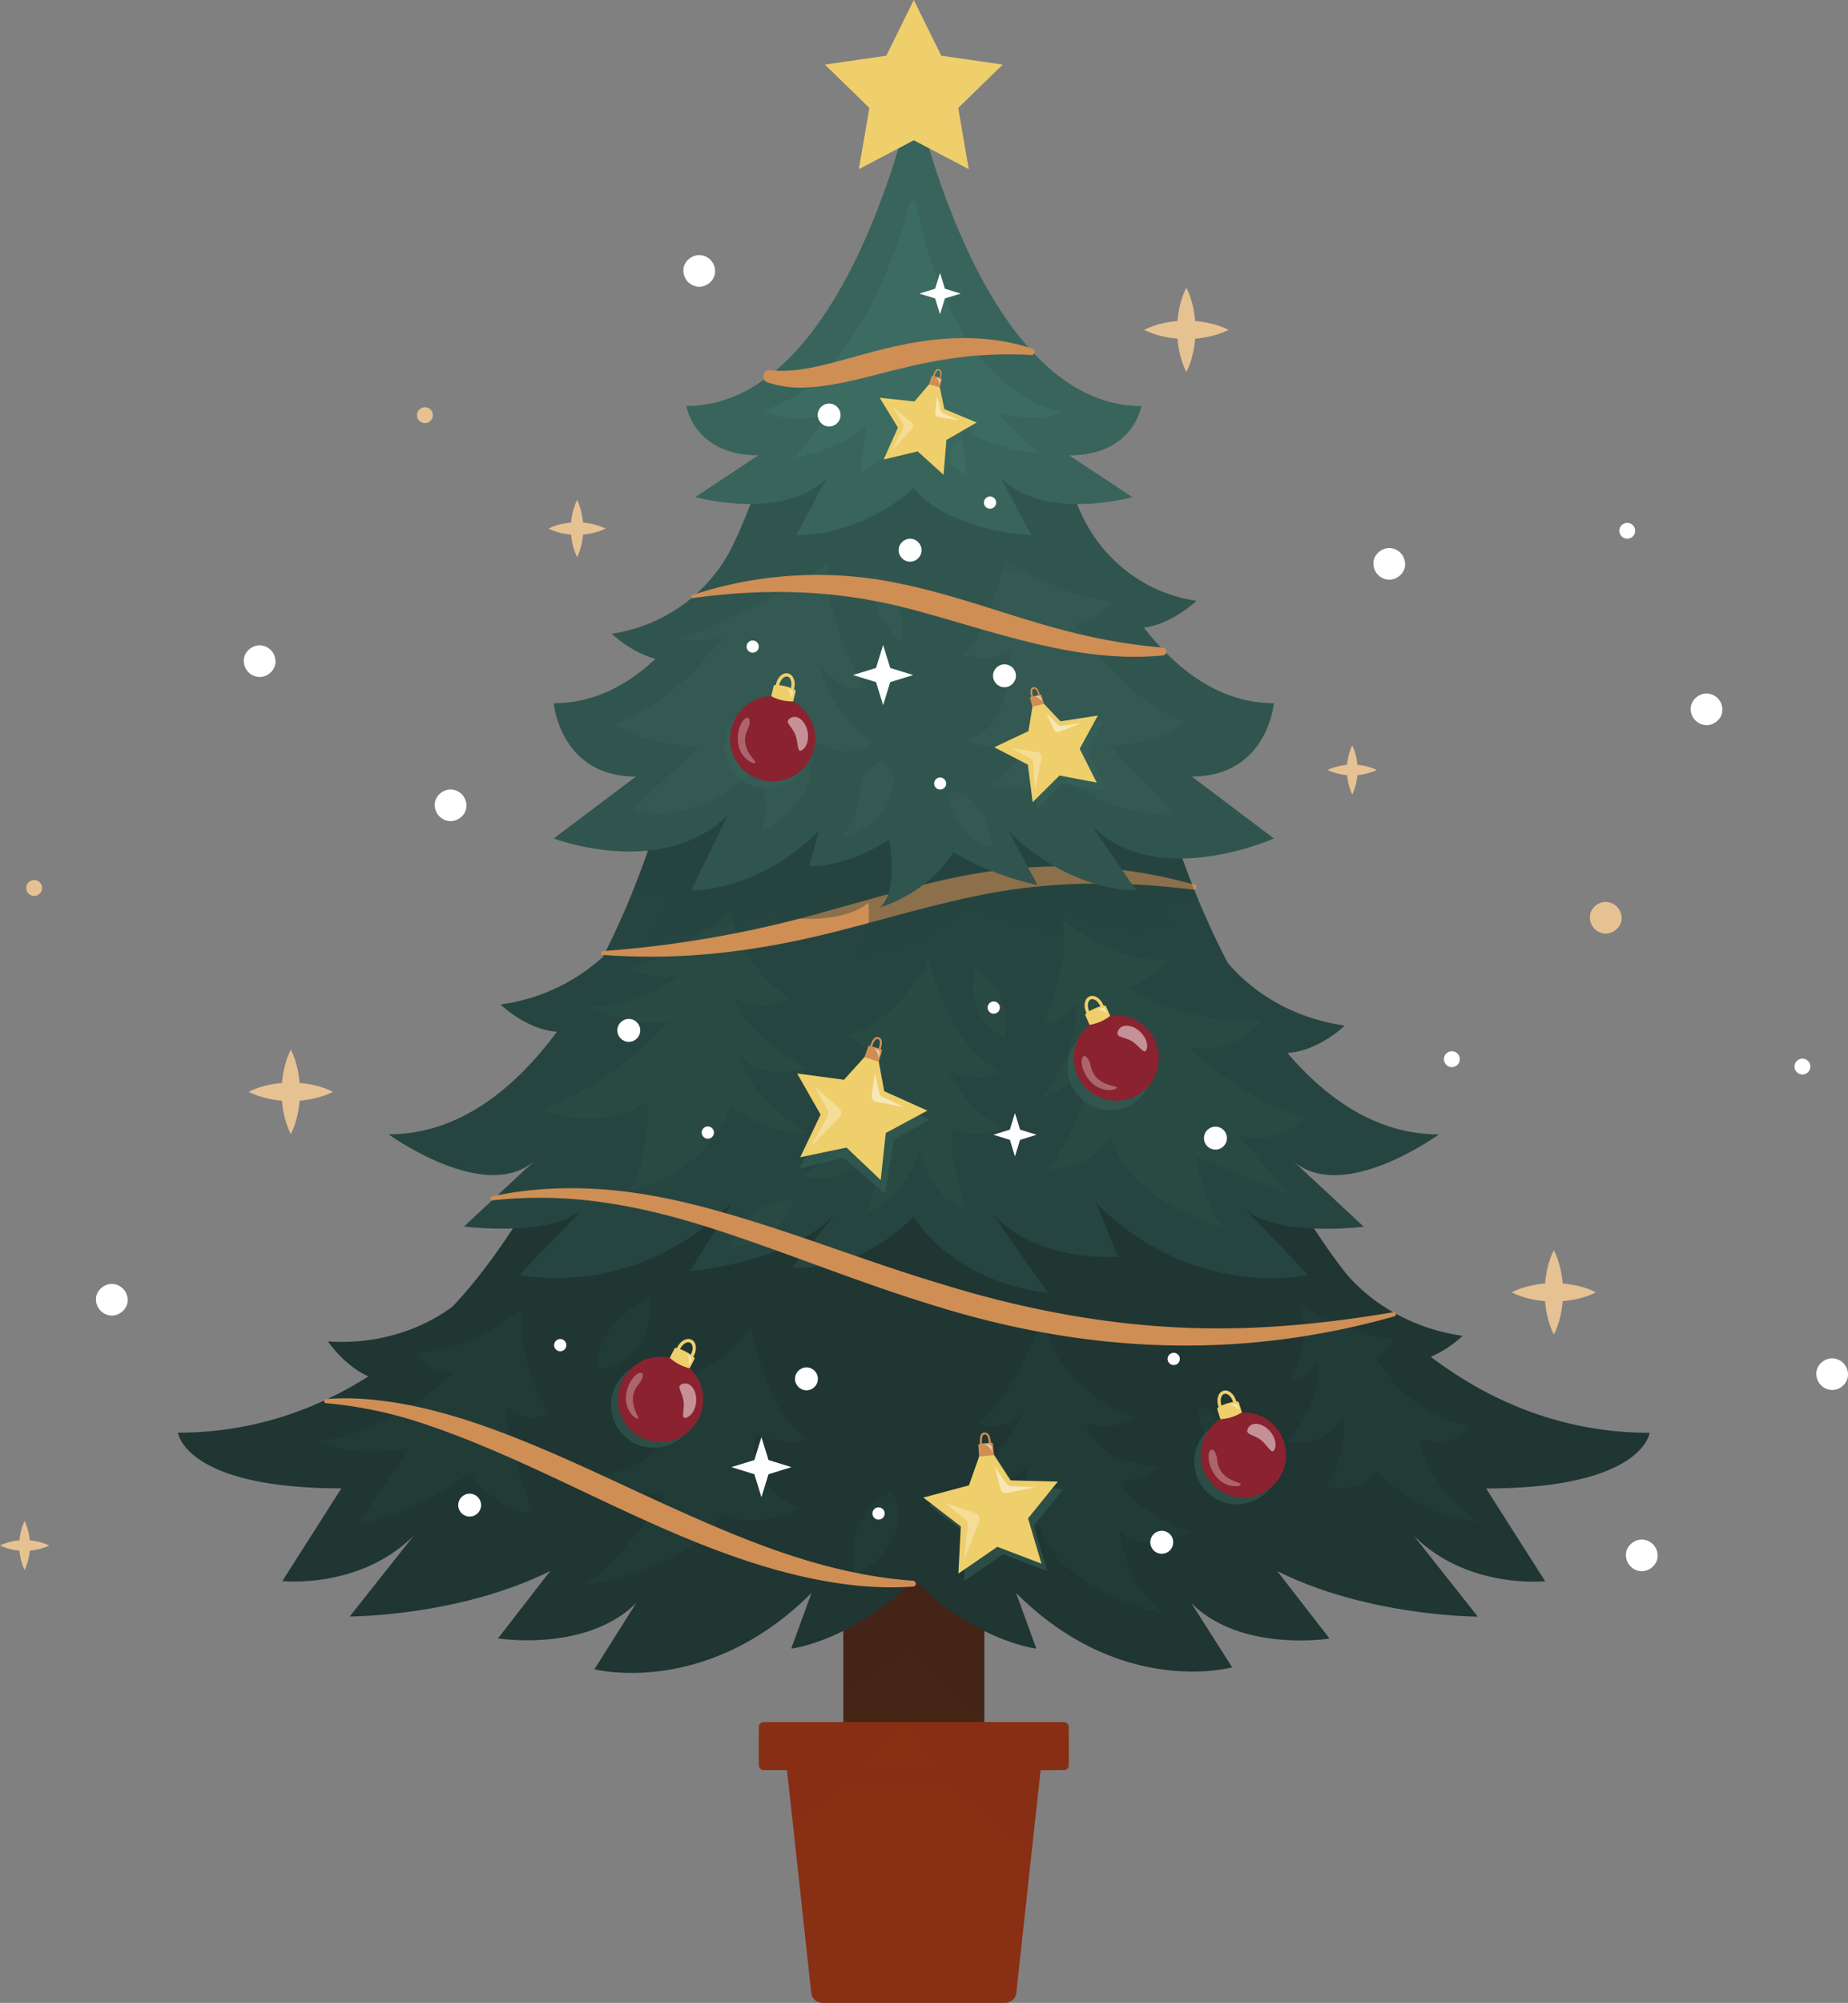 <svg xmlns="http://www.w3.org/2000/svg" xmlns:xlink="http://www.w3.org/1999/xlink" viewBox="0 0 907.78 983.25"><rect x="0" y="0" width="907.78" height="983.25" fill="#808080" stroke="none"/><defs><style>.cls-1{fill:none;}.cls-2{isolation:isolate;}.cls-3{fill:#e6c293;}.cls-26,.cls-27,.cls-4{fill:#fff;}.cls-5,.cls-6{fill:#452516;}.cls-12,.cls-18,.cls-22,.cls-24,.cls-25,.cls-6{mix-blend-mode:multiply;}.cls-24,.cls-25,.cls-26,.cls-6{opacity:0.5;}.cls-7{fill:#1f3633;}.cls-8{fill:#213b37;}.cls-14,.cls-9{fill:#274540;}.cls-10{fill:#294943;}.cls-11{fill:#cf8e54;}.cls-13{clip-path:url(#clip-path);}.cls-14,.cls-18,.cls-22{opacity:0.4;}.cls-15,.cls-18{fill:#30554e;}.cls-16{fill:#335952;}.cls-17{clip-path:url(#clip-path-2);}.cls-19,.cls-25{fill:#38645b;}.cls-20{fill:#3c6b61;}.cls-21,.cls-22{fill:#eecf6b;}.cls-23,.cls-24{fill:#892f14;}.cls-27{opacity:0.3;}.cls-28{fill:#8a232f;}.cls-29{clip-path:url(#clip-path-3);}</style><clipPath id="clip-path"><path class="cls-1" d="M706.88,556.89c-30.09,0-54.78-16.93-74.48-40,15.43-.87,28.16-13.41,28.16-13.41-33.75-4.82-52.29-24.53-57.58-31a411.5,411.5,0,0,1-31.84-82H326.62a412.52,412.52,0,0,1-30.43,79.24,93.23,93.23,0,0,1-50.31,23.39s12.49,12.31,27.71,13.39c-20.89,28.16-48.27,50.35-82.72,50.35,0,0,47.37,34.4,71.71,13l-34.67,32.28s44.08,5.58,59-9.32L255.23,625.8s55.56,13.34,104.29-35.39L339,623.93s46.87-3.41,70.77-27.31l-20.48,25.45s30,4.66,59.52-24.83c22.18,34.14,66,37.45,66,37.45L488,596.62c23.9,23.9,61.28,20.28,61.28,20.28l-11-26.49c48.74,48.73,104.3,35.39,104.3,35.39l-31.66-32.91c14.89,14.9,59,9.32,59,9.32l-34.67-32.28C659.52,591.29,706.88,556.89,706.88,556.89Z"/></clipPath><clipPath id="clip-path-2"><path class="cls-1" d="M625.76,345.2c-26.51,0-47.65-16.3-63.85-37.09,14.35-1.91,25.81-13.19,25.81-13.19l-.64-.1c-26.39-3.94-48.33-22.3-57.92-47.19a275,275,0,0,1-8.93-26.8H377.52a299.22,299.22,0,0,1-16.61,45A79,79,0,0,1,301.18,311l-.67.1s9.23,9.09,21.49,12.33c-13.87,13-30.48,21.81-50,21.81,0,0,3.1,36,40.35,36L272,411.62S325.65,432,357.62,400l-18,37s32.28,1.24,62.7-29.18l-4.69,17.38s16.75,1.31,39.31-13.06c1.74,12,2.27,27.28-4.7,33.33,0,0,22.82-6.13,36-27.13a141.26,141.26,0,0,0,41.45,16.17L495.4,407.9c30.42,30.42,62.7,29.18,62.7,29.18l-21.73-31.66c32,32,89.39,6.2,89.39,6.2L585.41,381.2C622.66,381.2,625.76,345.2,625.76,345.2Z"/></clipPath><clipPath id="clip-path-3"><path class="cls-1" d="M519.54,845.43H378.21a5.45,5.45,0,0,0-5.46,5.45V863.5a5.45,5.45,0,0,0,5.46,5.45h8.42l11.88,109.37a5.54,5.54,0,0,0,5.51,4.93h89.71a5.54,5.54,0,0,0,5.51-4.93L511.13,869h8.41A5.45,5.45,0,0,0,525,863.5V850.88A5.45,5.45,0,0,0,519.54,845.43Z"/></clipPath></defs><g class="cls-2"><g id="OBJECTS"><path class="cls-3" d="M142.85,515.3c6,11.83,6,29.64,0,41.46-6-11.81-6-29.63,0-41.46Z"/><path class="cls-3" d="M163.58,536c-11.82,6-29.63,6-41.46,0,11.82-6,29.63-6,41.46,0Z"/><path class="cls-3" d="M582.76,141.2c6,11.82,6,29.64,0,41.46-6-11.82-6-29.63,0-41.46Z"/><path class="cls-3" d="M603.49,161.93c-11.83,6-29.64,6-41.46,0,11.81-6,29.63-6,41.46,0Z"/><path class="cls-3" d="M763.29,613.7c6,11.82,6,29.64,0,41.46-6-11.82-6-29.63,0-41.46Z"/><path class="cls-3" d="M784,634.43c-11.82,6-29.64,6-41.46,0,11.82-6,29.63-6,41.46,0Z"/><path class="cls-3" d="M664.26,365.89a29.06,29.06,0,0,1,0,24.19,29,29,0,0,1,0-24.19Z"/><path class="cls-3" d="M676.35,378a29.06,29.06,0,0,1-24.19,0,29,29,0,0,1,24.19,0Z"/><path class="cls-3" d="M12.09,746.62a29,29,0,0,1,0,24.18,29,29,0,0,1,0-24.18Z"/><path class="cls-3" d="M24.19,758.71a29,29,0,0,1-24.19,0,29,29,0,0,1,24.19,0Z"/><path class="cls-3" d="M283.48,245.45c4,8.29,4.08,19.79,0,28.08-4.09-8.29-4.06-19.79,0-28.08Z"/><path class="cls-3" d="M297.51,259.49c-8.29,4.06-19.79,4.09-28.07,0,8.28-4.09,19.78-4.06,28.07,0Z"/><path class="cls-4" d="M713.19,523.86A3.89,3.89,0,1,0,709.3,520a3.94,3.94,0,0,0,3.89,3.89Z"/><path class="cls-4" d="M885.39,527.49a3.89,3.89,0,1,0-3.89-3.89,3.92,3.92,0,0,0,3.89,3.89Z"/><path class="cls-4" d="M799.34,264.47a3.89,3.89,0,1,0-3.89-3.89,3.94,3.94,0,0,0,3.89,3.89Z"/><path class="cls-3" d="M16.77,439.82a3.89,3.89,0,1,0-3.88-3.89,3.93,3.93,0,0,0,3.88,3.89Z"/><path class="cls-3" d="M208.73,207.71a3.89,3.89,0,1,0-3.89-3.89,3.93,3.93,0,0,0,3.89,3.89Z"/><path class="cls-4" d="M806.48,771.34c4.07,0,8-3.58,7.78-7.77a7.91,7.91,0,0,0-7.78-7.78c-4.06,0-8,3.58-7.77,7.78a7.9,7.9,0,0,0,7.77,7.77Z"/><path class="cls-3" d="M788.77,458.32c4.07,0,8-3.58,7.78-7.78a7.91,7.91,0,0,0-7.78-7.77c-4.06,0-8,3.58-7.77,7.77a7.91,7.91,0,0,0,7.77,7.78Z"/><path class="cls-4" d="M221.34,403.12c4.07,0,8-3.58,7.78-7.78a7.91,7.91,0,0,0-7.78-7.77c-4.06,0-8,3.57-7.77,7.77a7.91,7.91,0,0,0,7.77,7.78Z"/><path class="cls-4" d="M838.3,356c4.07,0,8-3.57,7.78-7.77a7.92,7.92,0,0,0-7.78-7.78c-4.06,0-8,3.58-7.77,7.78A7.91,7.91,0,0,0,838.3,356Z"/><path class="cls-4" d="M900,682.37c4.07,0,8-3.57,7.77-7.77a7.91,7.91,0,0,0-7.77-7.78c-4.07,0-8,3.58-7.77,7.78a7.9,7.9,0,0,0,7.77,7.77Z"/><path class="cls-4" d="M343.48,140.77c4.07,0,8-3.58,7.78-7.78a7.91,7.91,0,0,0-7.78-7.77c-4.06,0-8,3.57-7.77,7.77a7.92,7.92,0,0,0,7.77,7.78Z"/><path class="cls-4" d="M127.55,332.35c4.07,0,8-3.58,7.77-7.78a7.9,7.9,0,0,0-7.77-7.77c-4.07,0-8,3.58-7.78,7.77a7.91,7.91,0,0,0,7.78,7.78Z"/><path class="cls-4" d="M54.93,645.84c4.06,0,8-3.57,7.77-7.77a7.92,7.92,0,0,0-7.77-7.78c-4.07,0-8,3.58-7.78,7.78a7.91,7.91,0,0,0,7.78,7.77Z"/><path class="cls-4" d="M682.44,284.59c4.07,0,8-3.57,7.77-7.77a7.9,7.9,0,0,0-7.77-7.77c-4.07,0-8,3.57-7.77,7.77a7.9,7.9,0,0,0,7.77,7.77Z"/><path class="cls-5" d="M483.48,751.66H414.27V912.21c23.88,8.53,47,8.69,69.21,0Z"/><path class="cls-6" d="M483.48,844.17V769.43H414.27v61.76c9.21-5.05,19.74-10.73,30.42-21.4C458.76,823.86,472.61,839.3,483.48,844.17Z"/><path class="cls-7" d="M810.35,703.39c-44.66,0-80.46-16.82-107.5-37.31a56.82,56.82,0,0,0,15.65-10.3c-32.54-4.65-51-23.13-57-30.27-.71-.89-1.41-1.77-2.08-2.64l-.15-.2v0c-13-16.73-27.75-42.21-27.75-42.21H265.72s-19.65,36-43.47,61c-8.14,6.09-29.56,19.21-61.12,17.07,0,0,7.71,11.68,19.81,17.18-25,15.85-56.18,27.62-93.53,27.62,0,0,3.31,27.32,80.28,27.32l-29,45.52s38.08,4.14,64.57-22.34l-31.46,39.73s53.8,0,98.5-22.35l-25.66,33.11s43.46,7,67.88-17.39L292,819.47S346.9,833.76,398.63,782l-9.93,27.31s29.51-3.31,60.14-33.93c30.63,30.62,60.22,33.93,60.22,33.93L499.12,782c51.74,51.73,106.15,36.52,106.15,36.52L585.21,787c24.41,24.42,67.87,17.39,67.87,17.39l-25.66-33.11c44.7,22.35,98.5,22.35,98.5,22.35l-31.45-39.73C721,780.37,759,776.23,759,776.23l-29-45.52C807,730.71,810.35,703.39,810.35,703.39Z"/><path class="cls-8" d="M256.49,642.32S231.58,664,203.44,664c0,0,6,11.07,20.3,9.23,0,0-33.28,32.46-70.19,34.31,0,0,23.3,8.94,47.75,2.94l-26,38.41s33-7.1,55.6-26.47c0,0,7.15,16.32,31.14,20.93,0,0-14.76-36.91-12.92-52.59,0,0,7.38,8.76,21.45,3.23C253.72,671.15,256.49,642.32,256.49,642.32Z"/><path class="cls-8" d="M638.49,640.47s28.6,16.61,46.14,16.61c0,0-4.16,8.3-9.23,8.3,0,0,13.84,28.15,45.67,34.6,0,0-3.23,11.54-23.53,6.46,0,0,1.5,22,29.07,40.6,0,0-25.49.46-50.75-25.37,0,0-4.15,11.53-24.91,8.3,0,0,11.07-11.88,8.65-35.06,0,0-5.19,15.57-27,12.8.69-1,18.68-22.14,14.53-40.14,0,0-4.5,10.73-13.15,9.35C634,676.92,645.07,660.42,638.49,640.47Z"/><path class="cls-8" d="M397,707.14c-15.91,2.42-26.64-3.12-26.64-3.12-1.73,29.07,22.84,36.33,22.84,36.33S370,752,354.41,742.78c-15.11,29-67.47,35.17-67.47,35.17,18.69-12.68,40.14-43.83,40.14-43.83s-18.34-.34-31.83-9.68c0,0,28.71-3.12,39.79-30.11,0,0-11.77.35-28-8.65,0,0,44.64-6.57,62.28-34.94C369.29,650.74,375.17,691.91,397,707.14Z"/><path class="cls-8" d="M504,719.56c4.19,16.71-19.63,39.14-19.63,39.14,13.4.55,26.18-10.11,26.18-10.11,8.48,32.5,62,44,62,44C553,779.74,550,752,550,752c10.87,11,34.75.58,34.75.58S555,740.5,550,727a31.28,31.28,0,0,0,19.81-7.1s-30.21.38-36.19-21.17c0,0,12.49,4.63,24.45-2.87,0,0-38.17-11.63-46.1-49.17,0,0-14.07,39.29-31.79,52.65,0,0,16.25,4.12,23.07-7.2,0,0-13.73,27.73-29.92,39.87C473.34,732,497.18,730.42,504,719.56Z"/><path class="cls-8" d="M438.15,732.14s14.26,23.23-18.61,41.46C419.54,773.6,413.7,742.42,438.15,732.14Z"/><path class="cls-8" d="M319.09,636.89s5.41,30-24.87,35.41C294.22,672.3,288.55,653.11,319.09,636.89Z"/><path class="cls-8" d="M608.73,712s-19.37,5.31-19.83-21.68C588.9,690.3,605,696.29,608.73,712Z"/><path class="cls-9" d="M706.88,556.89c-30.09,0-54.78-16.93-74.48-40,15.43-.87,28.16-13.41,28.16-13.41-33.75-4.82-52.29-24.53-57.58-31a411.5,411.5,0,0,1-31.84-82H326.62a412.52,412.52,0,0,1-30.43,79.24,93.23,93.23,0,0,1-50.31,23.39s12.49,12.31,27.71,13.39c-20.89,28.16-48.27,50.35-82.72,50.35,0,0,47.37,34.4,71.71,13l-34.67,32.28s44.08,5.58,59-9.32L255.23,625.8s55.56,13.34,104.29-35.39L339,623.93s46.87-3.41,70.77-27.31l-20.48,25.45s30,4.66,59.52-24.83c22.18,34.14,66,37.45,66,37.45L488,596.62c23.9,23.9,61.28,20.28,61.28,20.28l-11-26.49c48.74,48.73,104.3,35.39,104.3,35.39l-31.66-32.91c14.89,14.9,59,9.32,59,9.32l-34.67-32.28C659.52,591.29,706.88,556.89,706.88,556.89Z"/><path class="cls-10" d="M521.77,451.32s25,21.8,52,19.72c0,0-12.11,14.53-21.46,13.15,0,0,33.91,20.76,67.13,16.26,0,0-9.34,18.69-36.68,13.15,0,0,34.26,31.49,59.17,34.6,0,0-16.61,15.92-34.25,8.65L634.34,587l-47.06-19.37s4.61,28.6,15.23,35.52c0,0-49.37-12.46-57.21-46.6,0,0-4.15,16.15-30,17.54,0,0,20.76-29.07,19.84-52.6,0,0-11.54,14.77-23.07,17.07,0,0,19.84-24.91,16.15-46.13a24.09,24.09,0,0,1-16.15,11.07S526.84,472.08,521.77,451.32Z"/><path class="cls-10" d="M388,490.07c-12.92,7.84-26.76,0-26.76,0,.46,14.76,34.6,34.14,34.6,34.14-22.14,7.38-32.29-6-32.29-6,2.76,19.84,32.75,37.83,32.75,37.83-18.45.93-37.37-12.91-37.37-12.91-13.84,35.06-50.28,41.52-50.28,41.52,10.61-12.46,9.68-44.29,9.68-44.29-22.6,17.07-52.13,4.61-52.13,4.61,36-13.38,63.21-43.83,63.21-43.83-15.69,4.62-39.68-6.92-39.68-6.92,27.68,0,44.75-16.61,44.75-16.61-6,5.54-26.76-1.84-26.76-1.84,18-2.77,51.21-28.14,51.21-28.14S363.53,474.85,388,490.07Z"/><path class="cls-10" d="M451.76,565.62s6.23,23.53,22.49,28c0,0-8.65-25.26-6.57-39.79,0,0,9.34,6.58,24.91,0,0,0-17.3-6.92-27-29.06,0,0,9.34,7.26,26.64,2.42-30.45-18.34-35.64-57.09-35.64-57.09s-13.15,29.75-39.79,37.71c6.92,6.58,11.42,8,11.42,8s-2.77,11.42-25.26,21.45c12.46,6.23,28,1,28,1s-18,28.37-37.37,39.1c23.53,4.5,32.87-9.34,32.87-9.34s9,11.76-2.08,27.68C443.11,590.18,451.76,565.62,451.76,565.62Z"/><path class="cls-10" d="M358.57,612s22.14,2.08,31.31-22.84C389.88,589.2,369.12,587,358.57,612Z"/><path class="cls-10" d="M479,474.5s-7.27,24.22,14.53,34.6C493.51,509.1,499.05,489.72,479,474.5Z"/><path class="cls-11" d="M296.15,466.91a541.12,541.12,0,0,0,107.91-19c12.62-3.44,41.08-11.65,53.43-14.48,42.84-10.72,86.76-11.21,129.35.91a1.25,1.25,0,0,1-.49,2.44c-36.5-4.6-72.75-4.37-108.51,3.44-5.1,1-12.57,2.8-17.71,4.06-17.15,4.25-36.21,9.8-53.4,14-24,5.93-48.72,10-73.49,11.08a316.39,316.39,0,0,1-37.09-.58.91.91,0,0,1-.83-1,.92.92,0,0,1,.83-.84Z"/><g class="cls-12"><g class="cls-13"><path class="cls-14" d="M310.47,438.5s12.84.7,21.49-5.88L319.68,460.3s45-2.77,65.6-17.82L382.4,450s29.63,5.13,44.16-6.81c0,0,2.42,22.15-7.61,26.47,0,0,39.61-4,54.15-25.43,0,0,27.27,12.63,48.73,12.46L518.19,443s19.91,18,56.59,11.25l-5.54-14.71s8.18,3.46,19.94.52V359.79H310.47Z"/></g></g><path class="cls-15" d="M625.76,345.2c-26.51,0-47.65-16.3-63.85-37.09,14.35-1.91,25.81-13.19,25.81-13.19l-.64-.1c-26.39-3.94-48.33-22.3-57.92-47.19a275,275,0,0,1-8.93-26.8H377.52a299.22,299.22,0,0,1-16.61,45A79,79,0,0,1,301.18,311l-.67.1s9.23,9.09,21.49,12.33c-13.87,13-30.48,21.81-50,21.81,0,0,3.1,36,40.35,36L272,411.62S325.65,432,357.62,400l-18,37s32.28,1.24,62.7-29.18l-4.69,17.38s16.75,1.31,39.31-13.06c1.74,12,2.27,27.28-4.7,33.33,0,0,22.82-6.13,36-27.13a141.26,141.26,0,0,0,41.45,16.17L495.4,407.9c30.42,30.42,62.7,29.18,62.7,29.18l-21.73-31.66c32,32,89.39,6.2,89.39,6.2L585.41,381.2C622.66,381.2,625.76,345.2,625.76,345.2Z"/><path class="cls-16" d="M519.46,379c22.52,22.51,58.13,21.11,58.13,21.11L545,365.75c26.22,0,37-11.78,37-11.78-24-7.61-43-33.27-54.4-47.92,10.11-1.34,19.33-10.44,19.33-10.44-20.87-2.42-46.25-15.2-53-20.76,0,0-8.42,36.45-20.42,47.06,0,0,17.76,3,22.84-2.08,0,0,.92,40.49-22.15,43.25,0,0,17.42,9.69,30.8-2.76,0,0-5.54,21.91-20.07,24.1C484.86,384.42,511.39,392.84,519.46,379Z"/><path class="cls-16" d="M406.43,276c-13.38,12.92-56.17,30.51-72.89,38.76l22.14-1.39c-9.76,9.13-23.76,31-54.21,42.22,0,0,15.76,10.61,42,10.61l-32.3,31.14s26.53,10.84,58.36-18.92c10.61,7.85,5.08,29.53,5.08,29.53,30.33-17.53,21.34-33.45,26.76-43.37,0,0,13.38,9.69,27.22,0-24.46-19.37-26.3-38.75-26.3-38.75s12.46,16.61,22.61,11.53C424.89,337.36,404.12,303.68,406.43,276Z"/><path class="cls-16" d="M423,384.88s-1.38,18-9.46,25.38c0,0,19.84-2.08,24.92-22.84,2.62-10.75-5.77-13.85-5.77-13.85S423.71,378.65,423,384.88Z"/><path class="cls-16" d="M487.63,416.2s-17.65-2.6-22.32-27C465.31,389.21,482.78,384.19,487.63,416.2Z"/><path class="cls-16" d="M442.65,315.45s-18-16.38-13.15-33.45C429.5,282,446.34,294.69,442.65,315.45Z"/><g class="cls-17"><path class="cls-18" d="M359.84,269.14a36.15,36.15,0,0,0,19.52-5.65l-9.57,18.92s59.48-3.58,80-21.46c0,0,33.91,27.23,75.89,18.7l-8.19-16s8.65,5.47,23.18,2.71V235.7H361.22Z"/></g><path class="cls-19" d="M448.84,239.66c18,21.73,57.73,23,57.73,23l-14.9-27.93c21.42,21.42,64.57,9.31,64.57,9.31l-31-20.49c31.66,0,35.38-24.21,35.38-24.21-80.08,0-111.74-155.19-111.74-155.19S417.25,199.31,337.17,199.31c0,0,3.72,24.21,35.38,24.21l-31,20.49s43.14,12.11,64.56-9.31l-14.9,27.93C425.12,262.63,448.84,239.66,448.84,239.66Z"/><path class="cls-20" d="M448.79,211.4c9.68,11.68,26.12,21.87,26.12,21.87l-3.09-24.54c11.52,11.51,38.31,13.77,38.31,13.77l-20.28-19.78c23.59,5.28,31-.52,31-.52-49.65-12.84-66.27-78.32-70.72-102.1a1.76,1.76,0,0,0-3.43-.12c-6.12,23.36-26.74,87.55-71.28,101.39,0,0,11.19,8.28,32.29,1.35L390.38,225s23.89-4.74,35.41-16.25l-3.09,22.88s16.4-8.53,26.09-20.21"/><polygon class="cls-21" points="448.88 68.86 421.89 83.04 427.05 53 405.22 31.72 435.38 27.34 448.88 0 462.37 27.34 492.53 31.72 470.7 53 475.86 83.04 448.88 68.86"/><polygon class="cls-22" points="448.88 49.25 421.89 83.04 441.6 43.96 405.22 31.72 444.38 35.41 448.88 0 453.37 35.41 492.53 31.72 456.15 43.96 475.86 83.04 448.88 49.25"/><polygon class="cls-4" points="437.29 327.91 433.81 316.63 430.33 327.91 419.04 331.39 430.33 334.87 433.81 346.16 437.29 334.87 448.57 331.39 437.29 327.91"/><polygon class="cls-4" points="464.15 141.73 461.76 133.97 459.37 141.73 451.6 144.13 459.37 146.52 461.76 154.28 464.15 146.52 471.92 144.13 464.15 141.73"/><polygon class="cls-4" points="501.08 554.56 498.57 546.45 496.07 554.56 487.96 557.07 496.07 559.57 498.57 567.68 501.08 559.57 509.19 557.07 501.08 554.56"/><polygon class="cls-4" points="377.51 716.76 374.04 705.48 370.56 716.76 359.27 720.24 370.56 723.72 374.04 735 377.51 723.72 388.8 720.24 377.51 716.76"/><path class="cls-23" d="M493.73,983.25H404a5.54,5.54,0,0,1-5.51-4.93L385.88,862.06a5.54,5.54,0,0,1,5.5-6.14h115a5.54,5.54,0,0,1,5.51,6.14L499.24,978.32A5.54,5.54,0,0,1,493.73,983.25Z"/><polygon class="cls-24" points="385.21 855.92 387.49 876.91 510.26 876.91 512.54 855.92 385.21 855.92"/><rect class="cls-23" x="372.75" y="845.43" width="152.25" height="23.53" rx="2.24"/><path class="cls-25" d="M492.73,763,473.6,776.12l1.19-23.2-18.44-14.13,22.43-6,6.83-19.33a1.35,1.35,0,0,1,2.4-.28l11.19,17.18,23.22.59L507.82,749l6.61,22.27Z"/><path class="cls-21" d="M489.92,759.35l-19.14,13.16,1.19-23.2-18.43-14.13,22.43-6,6.83-19.32a1.34,1.34,0,0,1,2.4-.29l11.18,17.18,23.23.59L505,745.38l6.61,22.26Z"/><path class="cls-11" d="M488.29,714.34l-.57-5.42a.74.74,0,0,0-.8-.66h-.16v0c-.15-1.75-.54-5-3.11-5s-2.39,3.75-2.24,5.5v0h-.15a.74.74,0,0,0-.68.79l.36,5.43Zm-2.52-6-1.66.14h-.05l-1.66.14v0c-.1-1.21-.26-4.43,1.34-4.43s1.94,2.93,2,4.13C485.78,708.34,485.77,708.35,485.77,708.36Z"/><path class="cls-26" d="M487.4,712.21l-.15-1.66a1.67,1.67,0,0,0-1.63-1.51L484,709s-.33,0-.07.17a6.82,6.82,0,0,1,3.23,3.1C487.41,712.85,487.4,712.21,487.4,712.21Z"/><path class="cls-26" d="M488.65,720.08l5.85,8.4a2.91,2.91,0,0,0,2.12,1.07l11.91.53L494.85,733a2.89,2.89,0,0,1-3.34-1.89Z"/><path class="cls-27" d="M464.07,737.72,474.26,746a3.11,3.11,0,0,1,1.13,2.76l-1.91,17L481,746.88a3.1,3.1,0,0,0-1.89-4.08Z"/><path class="cls-25" d="M414.3,568.45l-21.88,5.28,13.33-23.92-12.41-20.66,22.46,5.37,13.75-15.2c.75-.83-.2-1.1,0,0l3.3,20.26,23.92,10.07L439,559.52l-4.26,26.59Z"/><path class="cls-21" d="M415.82,563.35l-22.73,4.77,10-20.94L391.57,527l23,3.08,13.76-15.2a1.34,1.34,0,0,1,2.32.66l3.7,20.16,21.2,9.51-20.44,11-2.49,23.1Z"/><path class="cls-11" d="M431.67,521.2l1.56-5.22a.75.75,0,0,0-.48-.92l-.15,0v0c.54-1.67,1.44-4.86-.93-5.85s-3.65,2.54-4.19,4.21v0l-.14,0a.74.74,0,0,0-.93.47L424.65,519Zm0-6.49-1.59-.51H430l-1.59-.51v0c.36-1.15,1.46-4.18,2.94-3.57s.65,3.46.29,4.61Z"/><path class="cls-26" d="M431.67,518.89l.5-1.59a1.67,1.67,0,0,0-.92-2l-1.49-.66s-.32-.08-.13.13a6.82,6.82,0,0,1,1.78,4.11C431.43,519.49,431.67,518.89,431.67,518.89Z"/><path class="cls-26" d="M429.78,526.64l2.17,10a2.91,2.91,0,0,0,1.54,1.8l10.79,5.09-13.74-2.62a2.89,2.89,0,0,1-2.35-3Z"/><path class="cls-27" d="M400.31,533.44,406.53,545a3.12,3.12,0,0,1,0,3l-8.34,15,14.18-14.54a3.1,3.1,0,0,0-.17-4.49Z"/><path class="cls-25" d="M521.66,384.81l-12.41,13.05L507.82,376l-17.32-8.48,17.42-6.15,2.64-16.19c.15-.88-.61-.65,0,0l11,12.18L542,353.72l-7.65,14.36,8.69,19.72Z"/><path class="cls-21" d="M520.47,380.72,507.26,393.8l-2.35-18.43-16.52-8.52,16.81-7.93,2.64-16.19a1.07,1.07,0,0,1,1.84-.57l11.25,11.95,18.37-2.83-8.93,16.3,8.36,16.6Z"/><path class="cls-11" d="M512.8,345.52l-1.22-4.19a.6.6,0,0,0-.72-.41l-.12,0v0c-.36-1.35-1.14-3.89-3.16-3.52s-1.35,3.29-1,4.65v0l-.12,0a.59.59,0,0,0-.42.72l1.06,4.23ZM510,341.16l-1.29.35h0l-1.29.35v0c-.25-.93-.84-3.45.42-3.68s2,2,2.2,3Z"/><path class="cls-26" d="M511.8,344l-.36-1.28a1.33,1.33,0,0,0-1.5-1l-1.29.2s-.24.09,0,.15a5.48,5.48,0,0,1,3,2C511.9,344.47,511.8,344,511.8,344Z"/><path class="cls-26" d="M513.9,350l5.8,5.78a2.34,2.34,0,0,0,1.81.54L531,355l-10.37,4.21a2.31,2.31,0,0,1-2.89-1Z"/><path class="cls-27" d="M497.05,367.36l9.19,5.05a2.5,2.5,0,0,1,1.28,2l.91,13.69,3.21-15.93a2.49,2.49,0,0,0-2.07-2.95Z"/><path class="cls-25" d="M449.75,225.38l-16.05,4.35,9.36-17.94-9.59-15,16.69,3.51L460,188.8c.54-.63-.17-.81,0,0l2.85,14.89,17.86,6.95-12.92,7.65L465.19,238Z"/><path class="cls-21" d="M450.77,221.59l-16.69,4,7-15.67-8.95-14.65,17.06,1.81,9.85-11.5a1,1,0,0,1,1.73.44l3.14,14.81,15.85,6.59L464.88,216l-1.37,17.1Z"/><path class="cls-11" d="M461.62,190.15l1-3.89a.54.54,0,0,0-.38-.67l-.1,0v0c.36-1.24,1-3.62-.8-4.3s-2.65,1.95-3,3.2h0l-.1,0a.55.55,0,0,0-.68.37l-1.2,3.84Zm-.15-4.79-1.18-.35h0l-1.18-.34v0c.25-.86,1-3.12,2.1-2.7s.56,2.54.31,3.4Z"/><path class="cls-26" d="M461.57,188.44l.33-1.18a1.24,1.24,0,0,0-.72-1.48l-1.11-.46s-.24,0-.09.11a5,5,0,0,1,1.39,3C461.4,188.88,461.57,188.44,461.57,188.44Z"/><path class="cls-26" d="M460.33,194.2l1.8,7.34a2.17,2.17,0,0,0,1.18,1.3l8.07,3.54-10.2-1.66a2.14,2.14,0,0,1-1.8-2.19Z"/><path class="cls-27" d="M438.71,199.82l4.82,8.39a2.29,2.29,0,0,1,.05,2.2l-5.85,11.23,10.17-11a2.3,2.3,0,0,0-.21-3.32Z"/><path class="cls-25" d="M627.57,711.3a20.93,20.93,0,1,1-26.22-13.72A20.94,20.94,0,0,1,627.57,711.3Z"/><path class="cls-28" d="M630.77,708a20.93,20.93,0,1,1-26.22-13.72A20.93,20.93,0,0,1,630.77,708Z"/><path class="cls-27" d="M608.74,728.09c-4.79-1.63-10.38-4.2-10.89-11.87-.91-6.76-5.4-5.9-3.87,1.82C598.3,733.38,613,729.55,608.74,728.09Z"/><path class="cls-26" d="M626.1,711.53c-1.42,3.05-3.14-1.86-6.78-4.66s-7.81-2.42-6.4-5.47,5.51-3.25,9.15-.45S627.51,708.49,626.1,711.53Z"/><path class="cls-21" d="M604.7,694.93c-2.44.77-5.19-1.3-6.26-4.71s0-6.68,2.45-7.45,5.2,1.31,6.27,4.72S607.15,694.17,604.7,694.93Zm-3.33-10.63c-1.53.48-2.17,3-1.4,5.44s2.72,4.14,4.25,3.66,2.18-3,1.4-5.43S602.91,683.83,601.37,684.3Z"/><path class="cls-21" d="M610.06,693.37l-1.47-4.71a1,1,0,0,0-1.22-.64,22.87,22.87,0,0,0-8.71,2.73A1,1,0,0,0,598,692l1.48,4.7A22.49,22.49,0,0,0,610.06,693.37Z"/><path class="cls-26" d="M608.56,692l-.46-1.61a1.68,1.68,0,0,0-1.88-1.19l-1.61.27s-.31.1,0,.18a6.83,6.83,0,0,1,3.74,2.46C608.68,692.57,608.56,692,608.56,692Z"/><path class="cls-25" d="M341.49,694.44a20.93,20.93,0,1,1-15.73-25.07A20.92,20.92,0,0,1,341.49,694.44Z"/><path class="cls-28" d="M343.07,696.71a20.93,20.93,0,1,1-8.84-28.24A20.94,20.94,0,0,1,343.07,696.71Z"/><path class="cls-27" d="M313.29,695.33c-2.24-4.54-4.37-10.31.69-16.09,4.14-5.43.36-8-4-1.45C302.17,691.69,315.29,699.4,313.29,695.33Z"/><path class="cls-26" d="M337.27,695.9c-3.15,1.16-.9-3.54-1.5-8.09s-3.8-7.23-.65-8.39,6.19,1.59,6.78,6.14S340.42,694.74,337.27,695.9Z"/><path class="cls-21" d="M333.88,669c-2.27-1.19-2.75-4.6-1.1-7.76s4.74-4.72,7-3.53,2.75,4.6,1.09,7.76S336.15,670.22,333.88,669Zm5.16-9.87c-1.42-.74-3.63.56-4.83,2.85s-1,4.85.41,5.6,3.64-.56,4.84-2.85S340.46,659.91,339,659.16Z"/><path class="cls-21" d="M338.78,671.71l2.28-4.37a1,1,0,0,0-.41-1.31,22.74,22.74,0,0,0-8.08-4.23,1,1,0,0,0-1.32.41L329,666.58A22.38,22.38,0,0,0,338.78,671.71Z"/><path class="cls-26" d="M338.72,669.65l.81-1.46A1.68,1.68,0,0,0,339,666l-1.32-.95s-.3-.15-.16.11a6.82,6.82,0,0,1,.91,4.38C338.36,670.18,338.72,669.65,338.72,669.65Z"/><path class="cls-25" d="M561.82,511.1a20.93,20.93,0,1,1-29.39-3.51A20.94,20.94,0,0,1,561.82,511.1Z"/><circle class="cls-28" cx="548.33" cy="519.41" r="20.93" transform="translate(-194.11 658.12) rotate(-54.03)"/><path class="cls-27" d="M547.74,533.38c-4.93-1.11-10.76-3.08-12.08-10.65-1.62-6.63-6-5.3-3.65,2.22C537.93,539.74,552.16,534.38,547.74,533.38Z"/><path class="cls-26" d="M563.25,515.08c-1.08,3.18-3.31-1.52-7.23-3.92s-8-1.58-6.94-4.76,5.13-3.82,9-1.42S564.33,511.9,563.25,515.08Z"/><path class="cls-21" d="M540.22,500.84c-2.35,1-5.31-.75-6.73-4s-.7-6.64,1.65-7.66,5.31.74,6.73,4S542.57,499.82,540.22,500.84Zm-4.44-10.22c-1.47.64-1.84,3.18-.82,5.55s3.15,3.83,4.62,3.19,1.85-3.18.82-5.55S537.26,490,535.78,490.62Z"/><path class="cls-21" d="M545.38,498.71l-2-4.53a1,1,0,0,0-1.28-.5,22.89,22.89,0,0,0-8.37,3.63,1,1,0,0,0-.51,1.28l2,4.53A22.59,22.59,0,0,0,545.38,498.71Z"/><path class="cls-26" d="M543.74,497.46l-.63-1.55a1.66,1.66,0,0,0-2-1l-1.57.43s-.3.14,0,.19a6.77,6.77,0,0,1,4,2.05C543.93,498.07,543.74,497.46,543.74,497.46Z"/><path class="cls-25" d="M397.84,365.72a20.93,20.93,0,1,1-21.41-20.45A20.94,20.94,0,0,1,397.84,365.72Z"/><path class="cls-28" d="M399.92,367.53a20.93,20.93,0,1,1-15.5-25.21A20.93,20.93,0,0,1,399.92,367.53Z"/><path class="cls-27" d="M370.71,373.5c-3.28-3.85-6.76-8.92-3.28-15.77,2.68-6.27-1.61-7.83-4.24-.42C359,372.7,373.65,377,370.71,373.5Z"/><path class="cls-26" d="M394.1,368.17c-2.77,1.89-1.74-3.21-3.43-7.48s-5.47-6.08-2.7-8,6.39,0,8.09,4.29S396.87,366.27,394.1,368.17Z"/><path class="cls-21" d="M384.22,343c-2.49-.59-3.79-3.78-3-7.26s3.43-5.73,5.93-5.13,3.79,3.78,3,7.25S386.71,343.55,384.22,343Zm2.58-10.83c-1.56-.37-3.38,1.43-4,3.95s.21,4.95,1.77,5.32,3.39-1.44,4-3.95S388.37,332.49,386.8,332.12Z"/><path class="cls-21" d="M389.63,344.35l1.14-4.8a1,1,0,0,0-.72-1.17,23,23,0,0,0-8.88-2.12A1,1,0,0,0,380,337l-1.14,4.8A22.45,22.45,0,0,0,389.63,344.35Z"/><path class="cls-26" d="M389.06,342.36l.43-1.61a1.66,1.66,0,0,0-1-2l-1.52-.6s-.32-.07-.12.14a6.83,6.83,0,0,1,1.95,4C388.85,343,389.06,342.36,389.06,342.36Z"/><path class="cls-11" d="M685,646.2c-75.93,21.44-150.72,18.17-225.73-5.17-31.84-9.65-62.49-21.95-93.83-32.74-22-7.62-44.67-14.49-67.71-17.8a216.07,216.07,0,0,0-56-1.19,1,1,0,0,1-.32-1.88c18.59-4.13,38-4.93,57-3.35s37.94,5.77,56.27,11c36.35,10.23,71.66,24.54,107.77,35.25,42.32,13.14,86.54,21.27,130.89,21.78,30.58.4,60.91-2.81,91.12-7.91a1,1,0,0,1,1.22.86,1.05,1.05,0,0,1-.75,1.18Z"/><path class="cls-11" d="M571.17,321.78c-42.29,4.1-83.28-12-123.18-22.58-36.17-9.64-70.77-10.66-107.78-5.57a.73.73,0,0,1-.33-1.42,195.41,195.41,0,0,1,103.45-5.44c24.12,5,47.69,13.75,70.9,20.35,9.3,2.66,18.66,5,28.14,6.81a286.59,286.59,0,0,0,28.8,4,1.94,1.94,0,0,1,0,3.86Z"/><path class="cls-11" d="M448.45,778.87c-22.31,1.65-45.21-2.15-66.72-8.06C320.26,753.7,266.43,718,206.21,698.3a206.07,206.07,0,0,0-45.93-9.43,1,1,0,0,1,0-2.06c12.79-1,25.73.25,38.38,2.53,25.19,4.69,49.46,14,72.88,24.08,34.51,15,68.87,32.69,104,45.67C399,767.7,423.28,774.22,448.45,776a1.43,1.43,0,0,1,0,2.86Z"/><path class="cls-11" d="M378.48,181.75c10.37,1.06,20.46-1.09,30.55-3.7,10.29-2.69,20.79-5.89,31.66-8.23,16.26-3.61,33.54-5.13,50.17-2.57a103.28,103.28,0,0,1,16.29,3.88,1.61,1.61,0,0,1-.59,3.14,202.88,202.88,0,0,0-32.06.79,241.64,241.64,0,0,0-31.31,5.71c-15.79,3.66-32.09,9.08-48.82,9.5a50.86,50.86,0,0,1-17.31-2.53,3.09,3.09,0,0,1,1.42-6Z"/><circle class="cls-4" cx="407.29" cy="203.74" r="5.62"/><circle class="cls-4" cx="447.06" cy="270.1" r="5.62"/><circle class="cls-4" cx="493.42" cy="331.75" r="5.62"/><circle class="cls-4" cx="308.88" cy="505.83" r="5.62"/><circle class="cls-4" cx="230.7" cy="738.89" r="5.62"/><path class="cls-4" d="M576.31,757.13a5.63,5.63,0,1,1-5.62-5.63A5.62,5.62,0,0,1,576.31,757.13Z"/><circle class="cls-4" cx="396.15" cy="676.9" r="5.62"/><path class="cls-4" d="M602.68,558.73a5.63,5.63,0,1,1-5.63-5.63A5.63,5.63,0,0,1,602.68,558.73Z"/><path class="cls-4" d="M489.33,246.69a3,3,0,1,1-3-2.95A3,3,0,0,1,489.33,246.69Z"/><path class="cls-4" d="M464.78,384.64a2.95,2.95,0,1,1-2.95-2.95A3,3,0,0,1,464.78,384.64Z"/><path class="cls-4" d="M491.15,494.64a3,3,0,1,1-3-3A3,3,0,0,1,491.15,494.64Z"/><path class="cls-4" d="M350.7,556a3,3,0,1,1-3-3A3,3,0,0,1,350.7,556Z"/><path class="cls-4" d="M278.2,660.31a3,3,0,1,1-2.95-2.95A3,3,0,0,1,278.2,660.31Z"/><path class="cls-4" d="M579.55,667.13a3,3,0,1,1-2.95-3A3,3,0,0,1,579.55,667.13Z"/><path class="cls-4" d="M434.56,743a3,3,0,1,1-3-3A3,3,0,0,1,434.56,743Z"/><path class="cls-4" d="M372.74,317.37a3,3,0,1,1-2.95-2.95A3,3,0,0,1,372.74,317.37Z"/><g class="cls-29"><path class="cls-24" d="M444.78,843.91s17.47,45.87,88.06,78.62V841.34Z"/><path class="cls-24" d="M444.69,843.85s-38.07,48.95-56.64,48.95l-35.53-48.95Z"/></g></g></g></svg>